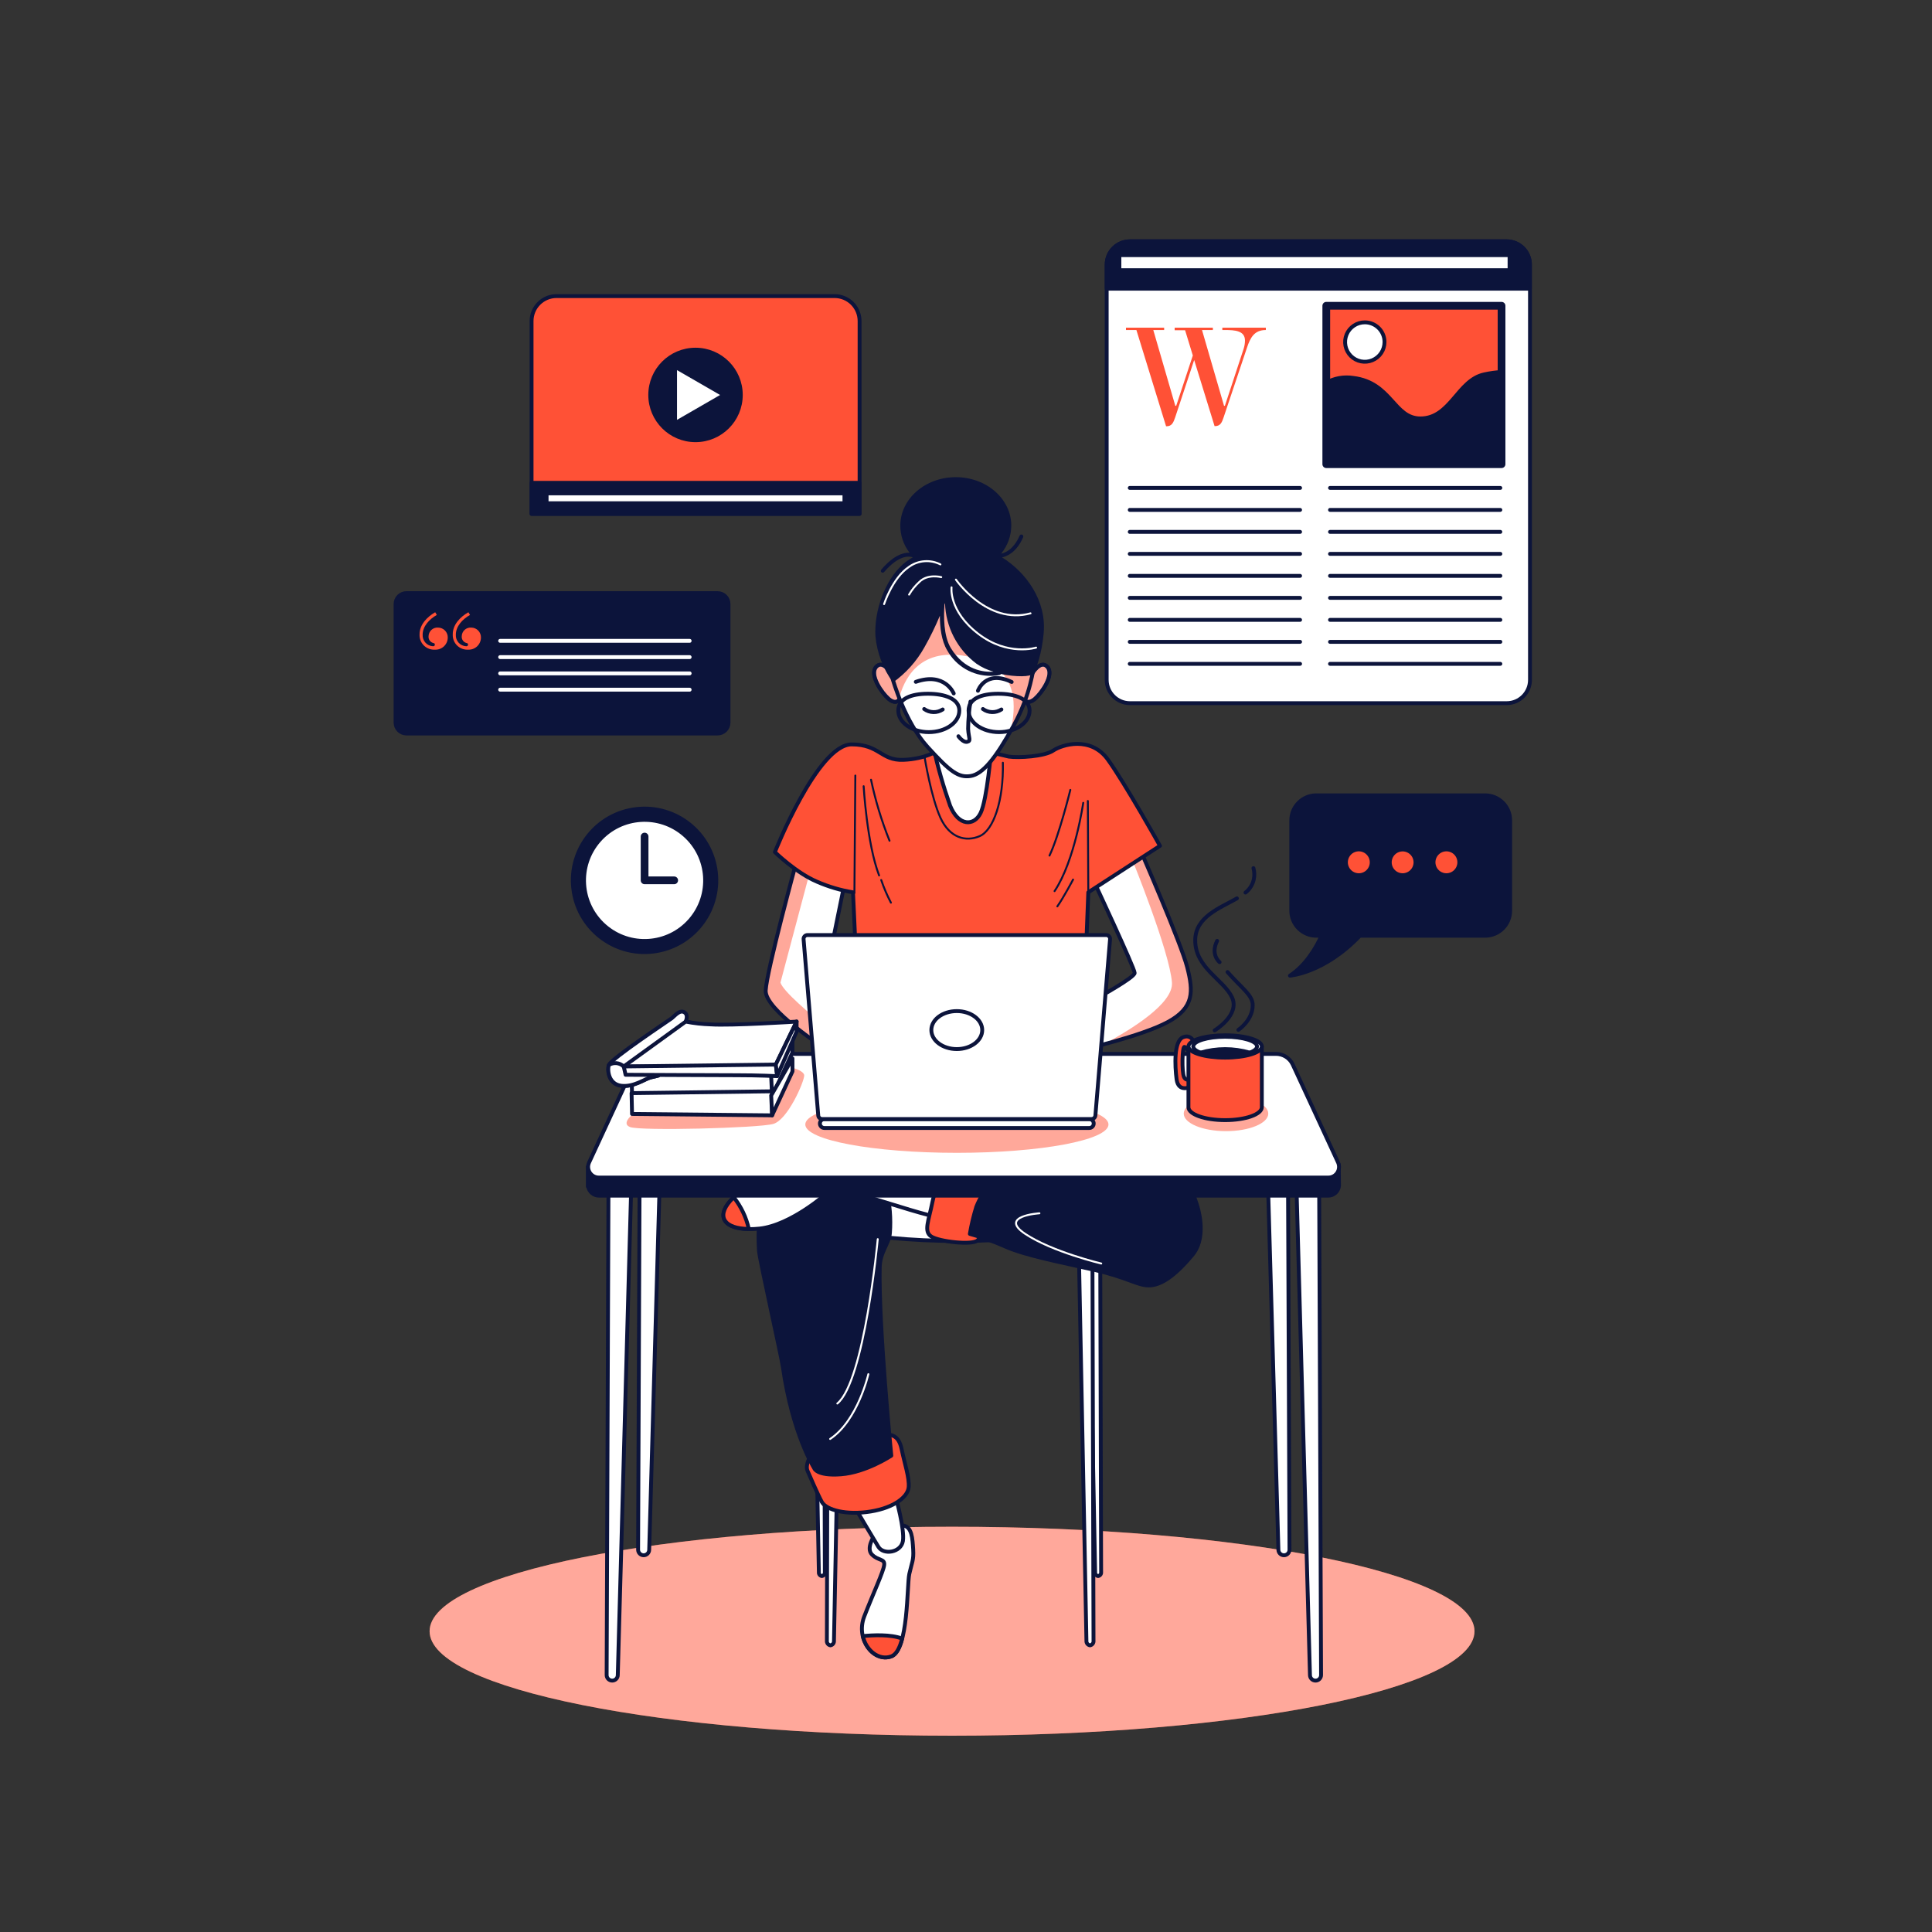 <?xml version="1.0" encoding="UTF-8"?> <svg xmlns="http://www.w3.org/2000/svg" width="500" height="500" viewBox="0 0 500 500" fill="none"><rect x="0" y="0" width="500" height="500" fill="#333333" stroke="none"/> <path d="M246.39 449.199C321.064 449.199 381.6 437.093 381.6 422.159C381.6 407.225 321.064 395.119 246.39 395.119C171.715 395.119 111.18 407.225 111.18 422.159C111.18 437.093 171.715 449.199 246.39 449.199Z" fill="#FF5136"></path> <path opacity="0.5" d="M246.39 449.199C321.064 449.199 381.6 437.093 381.6 422.159C381.6 407.225 321.064 395.119 246.39 395.119C171.715 395.119 111.18 407.225 111.18 422.159C111.18 437.093 171.715 449.199 246.39 449.199Z" fill="white"></path> <path d="M389.93 62.45H292.44C289.11 62.45 286.41 65.15 286.41 68.48V175.95C286.41 179.28 289.11 181.98 292.44 181.98H389.93C393.26 181.98 395.96 179.28 395.96 175.95V68.48C395.96 65.15 393.26 62.45 389.93 62.45Z" fill="white" stroke="#0C143B" stroke-linecap="round" stroke-linejoin="round"></path> <path d="M292.44 62.45H389.92C391.511 62.45 393.037 63.082 394.163 64.208C395.288 65.333 395.92 66.859 395.92 68.45V74.71H286.41V68.48C286.406 67.687 286.559 66.901 286.861 66.168C287.163 65.435 287.607 64.768 288.167 64.208C288.728 63.647 289.394 63.203 290.128 62.901C290.861 62.6 291.647 62.446 292.44 62.45V62.45Z" fill="#0C143B" stroke="#0C143B" stroke-linecap="round" stroke-linejoin="round"></path> <path d="M292.38 126.271H336.46" stroke="#0C143B" stroke-linecap="round" stroke-linejoin="round"></path> <path d="M292.38 131.96H336.46" stroke="#0C143B" stroke-linecap="round" stroke-linejoin="round"></path> <path d="M292.38 137.65H336.46" stroke="#0C143B" stroke-linecap="round" stroke-linejoin="round"></path> <path d="M292.38 143.34H336.46" stroke="#0C143B" stroke-linecap="round" stroke-linejoin="round"></path> <path d="M292.38 149.031H336.46" stroke="#0C143B" stroke-linecap="round" stroke-linejoin="round"></path> <path d="M292.38 154.73H336.46" stroke="#0C143B" stroke-linecap="round" stroke-linejoin="round"></path> <path d="M292.38 160.42H336.46" stroke="#0C143B" stroke-linecap="round" stroke-linejoin="round"></path> <path d="M292.38 166.109H336.46" stroke="#0C143B" stroke-linecap="round" stroke-linejoin="round"></path> <path d="M292.38 171.801H336.46" stroke="#0C143B" stroke-linecap="round" stroke-linejoin="round"></path> <path d="M344.21 126.271H388.29" stroke="#0C143B" stroke-linecap="round" stroke-linejoin="round"></path> <path d="M344.21 131.96H388.29" stroke="#0C143B" stroke-linecap="round" stroke-linejoin="round"></path> <path d="M344.21 137.65H388.29" stroke="#0C143B" stroke-linecap="round" stroke-linejoin="round"></path> <path d="M344.21 143.34H388.29" stroke="#0C143B" stroke-linecap="round" stroke-linejoin="round"></path> <path d="M344.21 149.031H388.29" stroke="#0C143B" stroke-linecap="round" stroke-linejoin="round"></path> <path d="M344.21 154.73H388.29" stroke="#0C143B" stroke-linecap="round" stroke-linejoin="round"></path> <path d="M344.21 160.42H388.29" stroke="#0C143B" stroke-linecap="round" stroke-linejoin="round"></path> <path d="M344.21 166.109H388.29" stroke="#0C143B" stroke-linecap="round" stroke-linejoin="round"></path> <path d="M344.21 171.801H388.29" stroke="#0C143B" stroke-linecap="round" stroke-linejoin="round"></path> <path d="M321.86 90.24C322.077 89.564 322.192 88.86 322.2 88.15C322.2 85.56 319.57 85.41 316.99 85.41H316.34V84.8H327.6V85.41C324.67 85.41 323.6 87.28 322.69 90.05L316.69 107.96C316.24 109.29 315.86 110.28 314.45 110.28H314.33L309.05 93.17L304.14 108C303.68 109.33 303.3 110.32 301.89 110.32H301.78L294.1 85.41H291.4V84.8H301.28V85.41H298.47L304.17 105.03H304.4L308.7 92L306.7 85.46H304V84.8H313.89V85.41H311.08L316.78 105.03H317L321.86 90.24Z" fill="#FF5136"></path> <path d="M388.6 79.13H343.24V120.13H388.6V79.13Z" fill="#FF5136" stroke="#0C143B" stroke-width="2" stroke-linecap="round" stroke-linejoin="round"></path> <path d="M388.6 96.27C387.079 96.357 385.567 96.568 384.08 96.9C377.19 98.4 375.39 108.291 367.6 108.291C360.7 108.291 360.11 99.001 350.22 97.8C347.814 97.421 345.35 97.858 343.22 99.04V120.131H388.6V96.27Z" fill="#0C143B" stroke="#0C143B" stroke-linecap="round" stroke-linejoin="round"></path> <path d="M358.31 88.51C358.312 89.519 358.014 90.507 357.455 91.347C356.895 92.187 356.098 92.843 355.166 93.23C354.234 93.617 353.208 93.719 352.217 93.522C351.227 93.326 350.317 92.84 349.604 92.126C348.89 91.412 348.404 90.503 348.207 89.512C348.011 88.522 348.113 87.496 348.5 86.564C348.887 85.631 349.542 84.835 350.383 84.275C351.223 83.716 352.21 83.418 353.22 83.42C354.57 83.42 355.864 83.956 356.819 84.911C357.774 85.865 358.31 87.16 358.31 88.51V88.51Z" fill="white" stroke="#0C143B" stroke-linecap="round" stroke-linejoin="round"></path> <path d="M390.67 66.04H289.7V69.93H390.67V66.04Z" fill="white" stroke="#0C143B" stroke-linecap="round" stroke-linejoin="round"></path> <path d="M384.37 205.83H340.66C338.941 205.83 337.293 206.513 336.078 207.728C334.863 208.943 334.18 210.591 334.18 212.31V235.69C334.18 237.409 334.863 239.057 336.078 240.272C337.293 241.487 338.941 242.17 340.66 242.17H342C340.64 245.17 338 249.77 333.83 252.5C333.83 252.5 342.7 251.88 351.94 242.17H384.35C386.069 242.17 387.717 241.487 388.932 240.272C390.147 239.057 390.83 237.409 390.83 235.69V212.31C390.83 210.595 390.15 208.95 388.939 207.735C387.728 206.52 386.085 205.835 384.37 205.83V205.83Z" fill="#0C143B" stroke="#0C143B" stroke-linecap="round" stroke-linejoin="round"></path> <path d="M355 223.17C355.002 222.509 354.808 221.862 354.441 221.311C354.075 220.76 353.554 220.331 352.943 220.076C352.332 219.822 351.66 219.755 351.011 219.884C350.362 220.013 349.766 220.331 349.298 220.799C348.831 221.266 348.512 221.862 348.384 222.511C348.255 223.16 348.322 223.832 348.576 224.443C348.83 225.054 349.26 225.575 349.811 225.942C350.361 226.308 351.009 226.502 351.67 226.5C352.552 226.498 353.398 226.146 354.022 225.522C354.646 224.898 354.997 224.053 355 223.17V223.17Z" fill="#FF5136" stroke="#0C143B" stroke-linecap="round" stroke-linejoin="round"></path> <path d="M366.33 223.17C366.33 222.511 366.135 221.867 365.769 221.32C365.403 220.772 364.883 220.345 364.274 220.093C363.666 219.841 362.996 219.775 362.35 219.904C361.704 220.032 361.111 220.349 360.645 220.815C360.18 221.281 359.862 221.874 359.734 222.52C359.605 223.166 359.671 223.836 359.923 224.444C360.175 225.053 360.602 225.573 361.15 225.939C361.698 226.305 362.341 226.5 363 226.5C363.882 226.497 364.728 226.146 365.352 225.522C365.976 224.898 366.327 224.052 366.33 223.17V223.17Z" fill="#FF5136" stroke="#0C143B" stroke-linecap="round" stroke-linejoin="round"></path> <path d="M377.67 223.17C377.672 222.509 377.478 221.863 377.112 221.312C376.746 220.761 376.225 220.332 375.615 220.077C375.005 219.823 374.333 219.756 373.685 219.883C373.036 220.011 372.44 220.328 371.972 220.795C371.504 221.262 371.185 221.857 371.055 222.505C370.925 223.153 370.991 223.825 371.243 224.436C371.496 225.047 371.924 225.569 372.473 225.937C373.023 226.304 373.669 226.5 374.33 226.5C375.213 226.498 376.06 226.146 376.685 225.523C377.311 224.899 377.665 224.054 377.67 223.17Z" fill="#FF5136" stroke="#0C143B" stroke-linecap="round" stroke-linejoin="round"></path> <path d="M144 76.63H216C217.713 76.63 219.356 77.311 220.568 78.522C221.779 79.734 222.46 81.377 222.46 83.09V133H137.57V83.09C137.57 81.382 138.247 79.743 139.452 78.532C140.657 77.322 142.292 76.638 144 76.63V76.63Z" fill="#FF5136" stroke="#0C143B" stroke-linecap="round" stroke-linejoin="round"></path> <path d="M222.42 124.95H137.57V132.97H222.42V124.95Z" fill="#0C143B" stroke="#0C143B" stroke-linecap="round" stroke-linejoin="round"></path> <path d="M218.54 127.689H141.46V130.229H218.54V127.689Z" fill="white" stroke="#0C143B" stroke-linecap="round" stroke-linejoin="round"></path> <path d="M180 113.93C186.473 113.93 191.72 108.683 191.72 102.21C191.72 95.737 186.473 90.49 180 90.49C173.527 90.49 168.28 95.737 168.28 102.21C168.28 108.683 173.527 113.93 180 113.93Z" fill="#0C143B" stroke="#0C143B" stroke-linecap="round" stroke-linejoin="round"></path> <path d="M174.71 94.92L187.36 102.22L174.71 109.52V94.92Z" fill="white" stroke="#0C143B" stroke-linecap="round" stroke-linejoin="round"></path> <path d="M185.72 153.5H105.19C103.633 153.5 102.37 154.763 102.37 156.32V187.01C102.37 188.567 103.633 189.83 105.19 189.83H185.72C187.278 189.83 188.54 188.567 188.54 187.01V156.32C188.54 154.763 187.278 153.5 185.72 153.5Z" fill="#0C143B" stroke="#0C143B" stroke-linecap="round" stroke-linejoin="round"></path> <path d="M112.63 158.449L113.05 159.149C111.15 160.209 109.38 162.069 109.38 164.249C109.356 164.624 109.406 164.999 109.529 165.354C109.652 165.709 109.844 166.035 110.095 166.315C110.345 166.594 110.649 166.821 110.988 166.981C111.327 167.142 111.695 167.233 112.07 167.249C112.35 167.249 112.54 167.109 112.54 166.829C112.54 166.549 112.4 166.459 112.12 166.409C111.742 166.307 111.414 166.074 111.192 165.751C110.97 165.429 110.87 165.038 110.91 164.649C110.917 164.339 110.988 164.033 111.117 163.75C111.246 163.468 111.431 163.215 111.661 163.006C111.892 162.798 112.162 162.638 112.455 162.537C112.749 162.436 113.06 162.396 113.37 162.419C113.707 162.42 114.04 162.489 114.35 162.621C114.66 162.754 114.94 162.947 115.174 163.189C115.408 163.431 115.591 163.718 115.713 164.033C115.834 164.347 115.891 164.682 115.88 165.019C115.875 165.442 115.785 165.86 115.615 166.248C115.445 166.636 115.199 166.985 114.891 167.275C114.583 167.565 114.219 167.791 113.822 167.937C113.425 168.084 113.003 168.149 112.58 168.129C112.054 168.163 111.528 168.086 111.034 167.904C110.54 167.721 110.089 167.437 109.712 167.069C109.335 166.702 109.04 166.259 108.844 165.77C108.649 165.28 108.559 164.755 108.58 164.229C108.55 161.699 110.5 159.659 112.63 158.449ZM121.22 158.449L121.64 159.149C119.73 160.209 117.97 162.069 117.97 164.249C117.944 164.624 117.994 165 118.116 165.355C118.238 165.711 118.431 166.038 118.681 166.317C118.932 166.597 119.236 166.824 119.576 166.984C119.916 167.144 120.285 167.234 120.66 167.249C120.94 167.249 121.13 167.109 121.13 166.829C121.13 166.549 120.99 166.459 120.71 166.409C120.332 166.307 120.003 166.074 119.782 165.751C119.56 165.429 119.46 165.038 119.5 164.649C119.506 164.338 119.575 164.032 119.704 163.749C119.833 163.466 120.018 163.212 120.248 163.003C120.479 162.794 120.749 162.634 121.044 162.534C121.338 162.434 121.65 162.395 121.96 162.419C122.297 162.42 122.63 162.489 122.94 162.621C123.25 162.754 123.53 162.947 123.764 163.189C123.998 163.431 124.181 163.718 124.303 164.033C124.424 164.347 124.481 164.682 124.47 165.019C124.464 165.442 124.373 165.859 124.202 166.246C124.032 166.633 123.785 166.982 123.478 167.272C123.17 167.562 122.807 167.787 122.411 167.935C122.014 168.082 121.592 168.148 121.17 168.129C120.645 168.162 120.119 168.084 119.625 167.901C119.132 167.717 118.682 167.433 118.306 167.066C117.929 166.698 117.633 166.256 117.438 165.768C117.242 165.279 117.151 164.755 117.17 164.229C117.13 161.699 119.08 159.659 121.22 158.449Z" fill="#FF5136"></path> <path d="M129.44 165.85H178.48" stroke="white" stroke-linecap="round" stroke-linejoin="round"></path> <path d="M129.44 170.061H178.48" stroke="white" stroke-linecap="round" stroke-linejoin="round"></path> <path d="M129.44 174.27H178.48" stroke="white" stroke-linecap="round" stroke-linejoin="round"></path> <path d="M129.44 178.49H178.48" stroke="white" stroke-linecap="round" stroke-linejoin="round"></path> <path d="M169.803 246.16C179.925 244.508 186.792 234.963 185.14 224.841C183.487 214.719 173.943 207.853 163.821 209.505C153.699 211.157 146.832 220.702 148.485 230.824C150.137 240.946 159.681 247.812 169.803 246.16Z" fill="#0C143B" stroke="#0C143B" stroke-linecap="round" stroke-linejoin="round"></path> <path d="M178.591 238.193C184.301 231.691 183.659 221.79 177.157 216.079C170.654 210.368 160.753 211.01 155.042 217.513C149.332 224.016 149.974 233.917 156.476 239.627C162.979 245.338 172.88 244.696 178.591 238.193Z" fill="white" stroke="#0C143B" stroke-linecap="round" stroke-linejoin="round"></path> <path d="M166.82 216.5V227.83H174.48" stroke="#0C143B" stroke-width="2" stroke-linecap="round" stroke-linejoin="round"></path> <path d="M283 227.87C283 227.87 293.65 250.6 293.65 251.8C293.65 253 284.2 258.14 282.4 259.22C281.004 260.015 279.565 260.733 278.09 261.37L279.17 271.9C279.17 271.9 295.44 268.19 302.26 264.48C309.08 260.77 308.84 256.58 307.26 250.36C305.68 244.14 295.17 220.1 295.17 220.1L283 227.87Z" fill="white"></path> <g style="mix-blend-mode:multiply" opacity="0.5"> <path d="M302.23 264.48C309.05 260.77 308.81 256.58 307.23 250.36C305.65 244.14 295.14 220.1 295.14 220.1L293.44 221.18L292.9 222.18C292.9 222.18 302.71 246.26 303.3 254.28C303.7 259.67 292.85 266.39 285.68 270.23C291 268.82 298.24 266.65 302.23 264.48Z" fill="#FF5136"></path> </g> <path d="M283 227.87C283 227.87 293.65 250.6 293.65 251.8C293.65 253 284.2 258.14 282.4 259.22C281.004 260.015 279.565 260.733 278.09 261.37L279.17 271.9C279.17 271.9 295.44 268.19 302.26 264.48C309.08 260.77 308.84 256.58 307.26 250.36C305.68 244.14 295.17 220.1 295.17 220.1L283 227.87Z" stroke="#0C143B" stroke-linecap="round" stroke-linejoin="round"></path> <path d="M206.16 222.85C206.16 222.85 198.39 251.32 198.16 256.35C197.93 261.38 213.59 271.3 214.16 271.9C214.73 272.5 213.27 254.6 213.27 254.6L218.58 228.6L206.16 222.85Z" fill="white"></path> <g style="mix-blend-mode:multiply" opacity="0.5"> <path d="M209.72 225.18L209.55 224.41L206.16 222.85C206.16 222.85 198.39 251.32 198.16 256.35C197.93 261.38 213.59 271.3 214.16 271.9C214.39 272.14 214.3 269.46 214.11 266.15C209.45 262.2 202.76 256.64 201.98 254.3" fill="#FF5136"></path> </g> <path d="M206.16 222.85C206.16 222.85 198.39 251.32 198.16 256.35C197.93 261.38 213.59 271.3 214.16 271.9C214.73 272.5 213.27 254.6 213.27 254.6L218.58 228.6L206.16 222.85Z" stroke="#0C143B" stroke-linecap="round" stroke-linejoin="round"></path> <path d="M242.65 194.25C242.65 194.25 239.65 196.41 233.8 196.65C227.95 196.89 227.67 192.65 220.4 192.65C211.59 192.65 200.54 220.52 200.54 220.52C200.54 220.52 206.04 225.91 211.43 228.18C214.411 229.486 217.546 230.41 220.76 230.93L221.6 249.24H280.94L281.65 230.93L300.2 218.9C300.2 218.9 291.1 202.63 286.68 196.53C282.26 190.43 274.83 192.7 272.56 194.25C270.29 195.8 263.56 196.17 261.08 195.81C257.845 195.094 254.647 194.216 251.5 193.18C251.5 193.18 247.68 190 242.65 194.25Z" fill="#FF5136" stroke="#0C143B" stroke-linecap="round" stroke-linejoin="round"></path> <path d="M221.36 200.711L221.12 231.101" stroke="#0C143B" stroke-width="0.5" stroke-linecap="round" stroke-linejoin="round"></path> <path d="M223.51 203.471C223.51 203.471 224.35 218.301 227.51 226.561" stroke="#0C143B" stroke-width="0.5" stroke-linecap="round" stroke-linejoin="round"></path> <path d="M228.06 227.75C228.742 229.766 229.582 231.725 230.57 233.61" stroke="#0C143B" stroke-width="0.5" stroke-linecap="round" stroke-linejoin="round"></path> <path d="M225.42 201.791C226.555 207.183 228.158 212.467 230.21 217.581" stroke="#0C143B" stroke-width="0.5" stroke-linecap="round" stroke-linejoin="round"></path> <path d="M277 204.42C277 204.42 274.13 216.15 271.61 221.42" stroke="#0C143B" stroke-width="0.5" stroke-linecap="round" stroke-linejoin="round"></path> <path d="M281.65 230.981L281.53 207.291" stroke="#0C143B" stroke-width="0.5" stroke-linecap="round" stroke-linejoin="round"></path> <path d="M280.34 207.77C280.34 207.77 278.18 222.77 272.92 230.62" stroke="#0C143B" stroke-width="0.5" stroke-linecap="round" stroke-linejoin="round"></path> <path d="M277.71 227.631C277.71 227.631 275.31 232.181 273.64 234.571" stroke="#0C143B" stroke-width="0.5" stroke-linecap="round" stroke-linejoin="round"></path> <path d="M239.3 196.051C239.3 196.051 240.98 206.341 243.37 211.601C245.76 216.861 249.95 217.941 253.54 216.391C257.13 214.841 259.76 207.171 259.54 197.391" stroke="#0C143B" stroke-width="0.5" stroke-linecap="round" stroke-linejoin="round"></path> <path d="M230.81 174.511C230.81 174.511 228.53 170.571 226.74 172.601C224.95 174.631 228.18 179.301 229.97 180.851C231.76 182.401 233.08 181.451 232.97 179.781C232.86 178.111 230.81 174.511 230.81 174.511Z" fill="#FF5136" stroke="#0C143B" stroke-linecap="round" stroke-linejoin="round"></path> <path opacity="0.5" d="M230.81 174.511C230.81 174.511 228.53 170.571 226.74 172.601C224.95 174.631 228.18 179.301 229.97 180.851C231.76 182.401 233.08 181.451 232.97 179.781C232.86 178.111 230.81 174.511 230.81 174.511Z" fill="white"></path> <path d="M230.81 174.511C230.81 174.511 228.53 170.571 226.74 172.601C224.95 174.631 228.18 179.301 229.97 180.851C231.76 182.401 233.08 181.451 232.97 179.781C232.86 178.111 230.81 174.511 230.81 174.511Z" stroke="#0C143B" stroke-linecap="round" stroke-linejoin="round"></path> <path d="M267 174.511C267 174.511 269.27 170.571 271.07 172.601C272.87 174.631 269.63 179.301 267.84 180.851C266.05 182.401 264.72 181.451 264.84 179.781C264.96 178.111 267 174.511 267 174.511Z" fill="#FF5136" stroke="#0C143B" stroke-linecap="round" stroke-linejoin="round"></path> <path opacity="0.5" d="M267 174.511C267 174.511 269.27 170.571 271.07 172.601C272.87 174.631 269.63 179.301 267.84 180.851C266.05 182.401 264.72 181.451 264.84 179.781C264.96 178.111 267 174.511 267 174.511Z" fill="white"></path> <path d="M267 174.511C267 174.511 269.27 170.571 271.07 172.601C272.87 174.631 269.63 179.301 267.84 180.851C266.05 182.401 264.72 181.451 264.84 179.781C264.96 178.111 267 174.511 267 174.511Z" stroke="#0C143B" stroke-linecap="round" stroke-linejoin="round"></path> <path d="M241.57 193.42C242.699 198.526 244.139 203.559 245.88 208.49C248.04 213.87 252.1 213.87 253.78 210.4C255.46 206.93 256.53 194 256.53 194C256.53 194 245.28 195.57 241.57 193.42Z" fill="white" stroke="#0C143B" stroke-linecap="round" stroke-linejoin="round"></path> <path d="M231.05 175.831C231.05 175.831 234.16 186.831 240.05 193.301C245.94 199.771 248.05 201.301 251.18 200.831C254.31 200.361 257.64 196.291 262.3 187.831C266.96 179.371 267.3 172.881 267.69 172.281C268.08 171.681 266.69 159.721 260.03 154.571C253.37 149.421 245.91 147.161 239.45 152.781C232.99 158.401 228.89 167.571 231.05 175.831Z" fill="white"></path> <g style="mix-blend-mode:multiply" opacity="0.5"> <path d="M260 154.531C253.3 149.391 245.88 147.121 239.42 152.741C232.96 158.361 228.89 167.571 231.05 175.831C231.05 175.831 231.64 177.951 232.81 180.831C232.806 180.462 232.857 180.095 232.96 179.741C234.39 175.211 238.61 166.441 252.81 170.461C264.09 173.641 262.71 183.561 261.66 188.851L262.27 187.751C266.94 179.261 267.27 172.801 267.66 172.201C268.05 171.601 266.7 159.681 260 154.531Z" fill="#FF5136"></path> </g> <path d="M231.05 175.831C231.05 175.831 234.16 186.831 240.05 193.301C245.94 199.771 248.05 201.301 251.18 200.831C254.31 200.361 257.64 196.291 262.3 187.831C266.96 179.371 267.3 172.881 267.69 172.281C268.08 171.681 266.69 159.721 260.03 154.571C253.37 149.421 245.91 147.161 239.45 152.781C232.99 158.401 228.89 167.571 231.05 175.831Z" stroke="#0C143B" stroke-linecap="round" stroke-linejoin="round"></path> <path d="M251.15 181.57C250.779 183.906 250.578 186.266 250.55 188.63C250.67 191.02 251.39 191.74 250.31 191.98C249.23 192.22 248.04 190.54 248.04 190.54" stroke="#0C143B" stroke-linecap="round" stroke-linejoin="round"></path> <path d="M239.18 183.49C239.873 183.991 240.702 184.27 241.556 184.292C242.411 184.313 243.253 184.076 243.97 183.61" stroke="#0C143B" stroke-linecap="round" stroke-linejoin="round"></path> <path d="M254.38 183.49C255.072 183.99 255.898 184.269 256.751 184.29C257.604 184.312 258.444 184.075 259.16 183.61" stroke="#0C143B" stroke-linecap="round" stroke-linejoin="round"></path> <path d="M246.82 179.46C246.82 179.46 244.54 173.83 237.01 176.46" stroke="#0C143B" stroke-linecap="round" stroke-linejoin="round"></path> <path d="M253.09 178.77C253.09 178.77 255 173.26 261.82 176.49" stroke="#0C143B" stroke-linecap="round" stroke-linejoin="round"></path> <path d="M248.27 183.901C248.27 186.981 244.74 189.471 240.38 189.471C236.02 189.471 232.48 186.981 232.48 183.901C232.48 180.821 235.78 179.541 240.14 179.541C244.5 179.541 248.27 180.831 248.27 183.901Z" stroke="#0C143B" stroke-linecap="round" stroke-linejoin="round"></path> <path d="M266.46 183.901C266.46 186.981 262.92 189.471 258.56 189.471C254.2 189.471 250.67 186.981 250.67 183.901C250.67 180.821 253.96 179.541 258.32 179.541C262.68 179.541 266.46 180.831 266.46 183.901Z" stroke="#0C143B" stroke-linecap="round" stroke-linejoin="round"></path> <path d="M165.63 279.83L165.14 401.06C165.14 401.442 165.292 401.808 165.562 402.078C165.832 402.348 166.198 402.5 166.58 402.5V402.5C166.952 402.5 167.31 402.355 167.577 402.095C167.844 401.836 167.999 401.482 168.01 401.11L171.47 280L165.63 279.83Z" fill="white" stroke="#0C143B" stroke-linecap="round" stroke-linejoin="round"></path> <path d="M157.47 308.17L157 433.5C156.998 433.689 157.035 433.877 157.107 434.053C157.179 434.228 157.285 434.387 157.419 434.521C157.553 434.655 157.712 434.761 157.887 434.833C158.062 434.905 158.25 434.941 158.44 434.94V434.94C158.812 434.94 159.169 434.797 159.437 434.54C159.706 434.282 159.864 433.931 159.88 433.56L163.33 308.33L157.47 308.17Z" fill="white" stroke="#0C143B" stroke-linecap="round" stroke-linejoin="round"></path> <path d="M333.23 279.83L333.72 401.06C333.721 401.249 333.685 401.436 333.614 401.61C333.543 401.785 333.438 401.944 333.305 402.078C333.172 402.212 333.014 402.318 332.839 402.39C332.665 402.463 332.479 402.5 332.29 402.5V402.5C331.917 402.5 331.558 402.355 331.289 402.096C331.02 401.837 330.863 401.483 330.85 401.11L327.4 280L333.23 279.83Z" fill="white" stroke="#0C143B" stroke-linecap="round" stroke-linejoin="round"></path> <path d="M341.4 308.17L341.89 433.5C341.891 433.689 341.855 433.877 341.783 434.053C341.711 434.228 341.605 434.387 341.471 434.521C341.337 434.655 341.178 434.761 341.002 434.833C340.827 434.905 340.639 434.941 340.45 434.94V434.94C340.079 434.94 339.723 434.796 339.456 434.539C339.189 434.281 339.033 433.93 339.02 433.56L335.56 308.33L341.4 308.17Z" fill="white" stroke="#0C143B" stroke-linecap="round" stroke-linejoin="round"></path> <path d="M214.29 313.381L214 424.621C213.968 424.898 214.045 425.177 214.215 425.399C214.385 425.621 214.634 425.769 214.91 425.811V425.811C215.179 425.773 215.425 425.635 215.596 425.423C215.766 425.211 215.85 424.942 215.83 424.671L218 313.511L214.29 313.381Z" fill="white" stroke="#0C143B" stroke-linecap="round" stroke-linejoin="round"></path> <path d="M284.7 309.801L284.97 406.881C284.993 407.116 284.925 407.351 284.78 407.537C284.634 407.723 284.423 407.846 284.19 407.881C283.957 407.846 283.747 407.722 283.603 407.536C283.46 407.35 283.394 407.115 283.42 406.881L281.57 309.881L284.7 309.801Z" fill="white" stroke="#0C143B" stroke-linecap="round" stroke-linejoin="round"></path> <path d="M213.2 309.801L213.47 406.881C213.493 407.116 213.425 407.351 213.28 407.537C213.134 407.723 212.923 407.846 212.69 407.881C212.457 407.846 212.247 407.722 212.103 407.536C211.96 407.35 211.894 407.115 211.92 406.881L210.07 309.881L213.2 309.801Z" fill="white" stroke="#0C143B" stroke-linecap="round" stroke-linejoin="round"></path> <path d="M282.69 313.381L283 424.621C283.032 424.898 282.955 425.177 282.785 425.399C282.615 425.621 282.366 425.769 282.09 425.811C281.821 425.771 281.578 425.632 281.407 425.421C281.237 425.209 281.152 424.942 281.17 424.671L279 313.511L282.69 313.381Z" fill="white" stroke="#0C143B" stroke-linecap="round" stroke-linejoin="round"></path> <path d="M248 321.17C272.577 321.17 292.5 316.617 292.5 311C292.5 305.383 272.577 300.83 248 300.83C223.423 300.83 203.5 305.383 203.5 311C203.5 316.617 223.423 321.17 248 321.17Z" fill="white" stroke="#0C143B" stroke-linecap="round" stroke-linejoin="round"></path> <path d="M226.33 397.33C226.33 397.33 224 400.67 225.67 402.33C227.34 403.99 229 403.33 228.83 405C228.66 406.67 226 412.33 223.67 418.33C221.34 424.33 226.17 430.33 230.67 428.67C235.17 427.01 234.67 410.33 235.33 407.33C235.99 404.33 236.5 403.83 236.33 401C236.16 398.17 236 395.17 233.83 394.83C231.66 394.49 227.33 396.17 226.33 397.33Z" fill="white" stroke="#0C143B" stroke-linecap="round" stroke-linejoin="round"></path> <path d="M233.48 424.069C230.48 422.929 225.88 423.159 223.29 423.419C224.16 427.189 227.49 429.839 230.67 428.669C232 428.179 232.87 426.399 233.48 424.069Z" fill="#FF5136" stroke="#0C143B" stroke-linecap="round" stroke-linejoin="round"></path> <path d="M221.17 390C221.17 390 226 398.17 227.33 400.33C228.66 402.49 233.17 401.83 233.67 398.83C234.17 395.83 231.83 387.5 231.83 387.5L221.83 390H221.17Z" fill="white" stroke="#0C143B" stroke-linecap="round" stroke-linejoin="round"></path> <path d="M209.67 377.001C209.67 377.001 208.33 379.171 209 380.671C209.67 382.171 211.5 386.501 212.67 388.671C213.84 390.841 219.17 392.171 225.33 391.171C231.49 390.171 235 387.331 235.17 384.831C235.34 382.331 234.17 379.001 233.33 375.001C232.49 371.001 230.33 371.171 227.33 371.171C224.33 371.171 212.17 374.671 209.67 377.001Z" fill="#FF5136" stroke="#0C143B" stroke-linecap="round" stroke-linejoin="round"></path> <path d="M227.67 328C227.76 323.9 230.13 321.88 230.31 319.07C230.592 315.355 230.285 311.619 229.4 308L224.84 301.77C211.72 301.94 202.32 302.16 202.17 302.21C201.67 302.37 201.33 305.21 201 307.54C201 307.54 195.43 308.25 196.43 323.75C196.57 325.91 202.19 350.9 202.6 353.75C205.1 371.16 210.67 379.88 210.67 379.88C210.67 379.88 211.17 382.05 217.67 381.55C224.17 381.05 230.67 376.72 230.67 376.72C230.67 376.72 227.33 342.83 227.67 328Z" fill="#0C143B" stroke="#0C143B" stroke-linecap="round" stroke-linejoin="round"></path> <path d="M200.1 304.999C200.1 304.999 193.21 305.999 188.99 310.819C184.77 315.639 188.35 318.819 196.55 317.959C204.75 317.099 214.21 308.709 214.61 308.259C215.01 307.809 206.06 302.109 200.1 304.999Z" fill="white" stroke="#0C143B" stroke-linecap="round" stroke-linejoin="round"></path> <path d="M212.33 308C216.72 308.226 221.075 308.896 225.33 310C231 311.67 241 315 243.33 315C245.66 315 245 306.33 245 304.67C245 303.01 215 302 211.33 302C207.66 302 212.33 308 212.33 308Z" fill="white" stroke="#0C143B" stroke-linecap="round" stroke-linejoin="round"></path> <path d="M245 304.67C245 304.67 242.33 306 241.33 311C240.33 316 239 318.67 241 320C243 321.33 251.67 322.33 253 321C254.33 319.67 258 313 258.67 308.67C259.34 304.34 245 304.67 245 304.67Z" fill="#FF5136" stroke="#0C143B" stroke-linecap="round" stroke-linejoin="round"></path> <path d="M256.33 306.33C254.78 308.109 253.542 310.137 252.67 312.33C251.963 314.625 251.405 316.963 251 319.33C254.19 320.204 257.309 321.321 260.33 322.67C265.67 325 274.67 326.67 283.33 328.67C291.99 330.67 294.33 332.67 297.33 332.67C300.33 332.67 304 330.33 308.67 324.67C313.34 319.01 309.33 307 304.67 303.33C300.01 299.66 275 296.67 271.67 297.67C268.34 298.67 256.33 306.33 256.33 306.33Z" fill="#0C143B" stroke="#0C143B" stroke-linecap="round" stroke-linejoin="round"></path> <path d="M193.79 318.049C193.131 315.058 191.797 312.256 189.89 309.859C189.58 310.149 189.28 310.449 188.99 310.779C185.28 314.999 187.6 317.999 193.79 318.049Z" fill="#FF5136" stroke="#0C143B" stroke-linecap="round" stroke-linejoin="round"></path> <path d="M227.16 320.689C227.16 320.689 223.72 357.499 216.7 363.229" stroke="white" stroke-width="0.5" stroke-linecap="round" stroke-linejoin="round"></path> <path d="M224.73 355.631C224.73 355.631 222 367.631 214.84 372.401" stroke="white" stroke-width="0.5" stroke-linecap="round" stroke-linejoin="round"></path> <path d="M269 314C269 314 258.33 314.67 265.33 319.33C272.33 323.99 285 327 285 327" stroke="white" stroke-width="0.5" stroke-linecap="round" stroke-linejoin="round"></path> <path d="M346.46 301.39L342.86 298.15L334.54 280.15C334.145 279.331 333.526 278.641 332.754 278.161C331.982 277.681 331.089 277.431 330.18 277.44H168.58C167.669 277.429 166.774 277.679 166 278.159C165.226 278.639 164.605 279.329 164.21 280.15L153.84 302.57L152.13 301.94V307.07L152.21 307.01C152.312 307.694 152.659 308.318 153.187 308.765C153.715 309.212 154.388 309.452 155.08 309.44H343.67C344.399 309.457 345.105 309.189 345.641 308.695C346.176 308.201 346.499 307.517 346.54 306.79L346.46 301.39Z" fill="#0C143B" stroke="#0C143B" stroke-linecap="round" stroke-linejoin="round"></path> <path d="M343.67 304.75H155.08C154.613 304.769 154.149 304.669 153.731 304.459C153.313 304.249 152.956 303.937 152.692 303.551C152.428 303.165 152.267 302.719 152.223 302.253C152.178 301.788 152.253 301.319 152.44 300.89L164.21 275.46C164.603 274.639 165.224 273.946 165.998 273.466C166.773 272.986 167.669 272.738 168.58 272.75H330.18C331.089 272.739 331.983 272.989 332.755 273.469C333.528 273.949 334.147 274.64 334.54 275.46L346.31 300.89C346.496 301.319 346.571 301.788 346.527 302.253C346.483 302.719 346.321 303.165 346.058 303.551C345.794 303.937 345.436 304.249 345.019 304.459C344.601 304.669 344.137 304.769 343.67 304.75V304.75Z" fill="white" stroke="#0C143B" stroke-linecap="round" stroke-linejoin="round"></path> <g style="mix-blend-mode:multiply" opacity="0.5"> <path d="M164.63 287.67C164.63 287.67 160.36 290.6 163.03 291.67C165.7 292.74 196.39 291.94 200.13 290.87C203.87 289.8 208.13 279.93 208.13 278.33C208.13 276.73 202.75 275.58 200.77 275.49C198.79 275.4 172.63 276.99 172.63 276.99L164.63 287.67Z" fill="#FF5136"></path> </g> <g style="mix-blend-mode:multiply" opacity="0.5"> <path d="M317.29 292.74C323.332 292.74 328.23 290.708 328.23 288.2C328.23 285.693 323.332 283.66 317.29 283.66C311.248 283.66 306.35 285.693 306.35 288.2C306.35 290.708 311.248 292.74 317.29 292.74Z" fill="#FF5136"></path> </g> <g style="mix-blend-mode:multiply" opacity="0.5"> <path d="M247.64 298.35C269.306 298.35 286.87 295.064 286.87 291.01C286.87 286.956 269.306 283.67 247.64 283.67C225.974 283.67 208.41 286.956 208.41 291.01C208.41 295.064 225.974 298.35 247.64 298.35Z" fill="#FF5136"></path> </g> <path d="M309.29 270.341C309.29 270.341 308.57 267.471 306.18 268.431C303.79 269.391 304.03 275.731 304.5 279.321C304.97 282.911 308.21 281.231 308.21 281.231V279.081C308.21 279.081 307.02 280.031 306.42 278.721C305.82 277.411 305.94 270.821 306.54 270.941C307.14 271.061 308.33 273.091 308.33 273.091C308.33 273.091 308.69 272.861 309.29 270.341Z" fill="#FF5136" stroke="#0C143B" stroke-linecap="round" stroke-linejoin="round"></path> <path d="M307.57 270.82V286.54C307.57 288.39 311.82 289.89 317.07 289.89C322.32 289.89 326.56 288.39 326.56 286.54V270.82H307.57Z" fill="#FF5136" stroke="#0C143B" stroke-linecap="round" stroke-linejoin="round"></path> <path d="M326.56 270.82C326.56 272.42 322.31 273.71 317.07 273.71C311.83 273.71 307.57 272.42 307.57 270.82C307.57 269.22 311.82 267.93 317.07 267.93C322.32 267.93 326.56 269.23 326.56 270.82Z" fill="white" stroke="#0C143B" stroke-linecap="round" stroke-linejoin="round"></path> <path d="M325.32 270.821C325.32 272.211 321.62 273.331 317.07 273.331C312.52 273.331 308.81 272.211 308.81 270.821C308.81 269.431 312.51 268.311 317.07 268.311C321.63 268.311 325.32 269.431 325.32 270.821Z" fill="white" stroke="#0C143B" stroke-linecap="round" stroke-linejoin="round"></path> <path d="M310.7 272.42C314.857 273.633 319.273 273.633 323.43 272.42C319.273 271.207 314.857 271.207 310.7 272.42V272.42Z" fill="#0C143B" stroke="#0C143B" stroke-linecap="round" stroke-linejoin="round"></path> <path d="M163.45 278L163.57 283.38L199.82 283.74V277.52L163.45 278Z" fill="white" stroke="#0C143B" stroke-linecap="round" stroke-linejoin="round"></path> <path d="M199.82 283.739L205.09 272.379V269.029L199.58 278.599L199.82 283.739Z" fill="white" stroke="#0C143B" stroke-linecap="round" stroke-linejoin="round"></path> <path d="M163.45 282.9L163.57 288.29L199.82 288.65V282.43L163.45 282.9Z" fill="white" stroke="#0C143B" stroke-linecap="round" stroke-linejoin="round"></path> <path d="M199.82 288.65L205.09 277.28V273.93L199.58 283.5L199.82 288.65Z" fill="white" stroke="#0C143B" stroke-linecap="round" stroke-linejoin="round"></path> <path d="M177.45 264.36C177.45 264.36 178.29 262.69 177.09 261.97C175.89 261.25 174.58 262.97 173.86 263.52C173.14 264.07 158.07 274.05 157.59 275.61C157.11 277.17 157.59 280.61 160.82 280.99C164.05 281.37 166.92 279.2 168.36 278.84C169.8 278.48 170.36 278.36 170.36 278.36L180.29 264.96L177.45 264.36Z" fill="white" stroke="#0C143B" stroke-linecap="round" stroke-linejoin="round"></path> <path d="M160.82 281C164.05 281.36 166.92 279.211 168.36 278.851C169.8 278.491 170.36 278.37 170.36 278.37L170.72 277.88L161.39 275.981C160.883 275.503 160.23 275.208 159.537 275.143C158.843 275.077 158.147 275.246 157.56 275.62C157.11 277.16 157.59 280.63 160.82 281Z" fill="white" stroke="#0C143B" stroke-linecap="round" stroke-linejoin="round"></path> <path d="M161.42 276.001H189.42C198.16 276.001 200.79 275.521 200.79 275.521L206.17 264.391C206.17 264.391 189.17 265.471 183.92 265.111C181.75 265.048 179.59 264.807 177.46 264.391L161.42 276.001Z" fill="white" stroke="#0C143B" stroke-linecap="round" stroke-linejoin="round"></path> <path d="M161.42 276L161.9 278.15C161.9 278.15 184.63 278.27 190.61 278.27C196.59 278.27 201.14 278.51 201.14 278.51L200.78 275.51L161.42 276Z" fill="white" stroke="#0C143B" stroke-linecap="round" stroke-linejoin="round"></path> <path d="M201.14 278.479L206.16 266.989V264.359L200.78 275.489L201.14 278.479Z" fill="white" stroke="#0C143B" stroke-linecap="round" stroke-linejoin="round"></path> <path d="M281.9 291.921H213.35C213.198 291.922 213.047 291.894 212.907 291.837C212.766 291.779 212.638 291.695 212.53 291.588C212.422 291.481 212.337 291.354 212.278 291.214C212.22 291.073 212.19 290.923 212.19 290.771C212.19 290.619 212.22 290.469 212.278 290.329C212.337 290.189 212.422 290.061 212.53 289.954C212.638 289.848 212.766 289.763 212.907 289.706C213.047 289.649 213.198 289.62 213.35 289.621H281.9C282.051 289.62 282.201 289.649 282.342 289.706C282.482 289.763 282.609 289.848 282.716 289.955C282.823 290.062 282.908 290.189 282.965 290.329C283.022 290.47 283.051 290.62 283.05 290.771C283.051 290.923 283.022 291.073 282.965 291.213C282.908 291.353 282.823 291.48 282.716 291.587C282.609 291.694 282.482 291.779 282.342 291.836C282.201 291.894 282.051 291.922 281.9 291.921V291.921Z" fill="white" stroke="#0C143B" stroke-linecap="round" stroke-linejoin="round"></path> <path d="M282.48 289.6H212.76C212.505 289.601 212.259 289.504 212.073 289.329C211.887 289.154 211.775 288.915 211.76 288.66L207.97 243.11C207.953 242.969 207.966 242.826 208.009 242.691C208.051 242.555 208.122 242.43 208.217 242.324C208.311 242.218 208.427 242.134 208.557 242.076C208.687 242.018 208.828 241.989 208.97 241.99H286.28C286.422 241.989 286.563 242.018 286.692 242.076C286.822 242.134 286.938 242.218 287.033 242.324C287.128 242.43 287.199 242.555 287.241 242.691C287.284 242.826 287.297 242.969 287.28 243.11L283.49 288.66C283.474 288.917 283.361 289.157 283.173 289.332C282.985 289.507 282.737 289.603 282.48 289.6V289.6Z" fill="white" stroke="#0C143B" stroke-linecap="round" stroke-linejoin="round"></path> <path d="M254.2 266.58C254.2 269.3 251.25 271.5 247.62 271.5C243.99 271.5 241.03 269.3 241.03 266.58C241.03 263.86 243.98 261.67 247.62 261.67C251.26 261.67 254.2 263.87 254.2 266.58Z" fill="white" stroke="#0C143B" stroke-linecap="round" stroke-linejoin="round"></path> <path d="M322.33 231C323.399 230.166 324.151 228.991 324.46 227.67C324.685 226.679 324.661 225.649 324.39 224.67" stroke="#0C143B" stroke-linecap="round" stroke-linejoin="round"></path> <path d="M314.35 266.66C314.35 266.66 321 262.66 318.83 258.09C316.66 253.52 309.32 250.49 309.32 243.37C309.32 237.23 315.85 234.96 320.11 232.5" stroke="#0C143B" stroke-linecap="round" stroke-linejoin="round"></path> <path d="M320.49 266.531C320.49 266.531 324.2 264.061 324.2 260.141C324.2 257.511 321.39 255.791 317.68 251.561" stroke="#0C143B" stroke-linecap="round" stroke-linejoin="round"></path> <path d="M315.63 249C315.63 249 313.2 247.09 314.99 243.5" stroke="#0C143B" stroke-linecap="round" stroke-linejoin="round"></path> <path d="M259.33 144.25C260.52 144 263.07 143.02 264.79 139.03C264.816 138.97 264.831 138.905 264.832 138.839C264.833 138.773 264.821 138.707 264.797 138.646C264.773 138.585 264.737 138.529 264.691 138.481C264.645 138.434 264.591 138.396 264.53 138.37C264.408 138.319 264.271 138.318 264.147 138.367C264.024 138.415 263.925 138.51 263.87 138.63C262.29 142.29 260.03 143.1 259.09 143.28C260.772 141.244 261.701 138.691 261.72 136.05C261.72 129.11 255.29 123.49 247.36 123.49C239.43 123.49 233 129.11 233 136.05C233.005 138.585 233.849 141.046 235.4 143.05C233.89 142.97 231.34 143.61 228.11 147.38C228.018 147.475 227.966 147.603 227.966 147.735C227.966 147.868 228.018 147.995 228.11 148.09C228.203 148.167 228.319 148.21 228.44 148.21C228.513 148.21 228.585 148.194 228.65 148.163C228.716 148.132 228.774 148.087 228.82 148.03C232.95 143.22 235.68 144.03 236.23 144.25C235.296 144.764 234.421 145.377 233.62 146.08C229.01 150.23 226.2 158.08 226.56 164.62C226.965 168.958 228.537 173.105 231.11 176.62C234.458 174.224 237.235 171.116 239.24 167.52C240.734 164.879 242.07 162.151 243.24 159.35C243.24 162.28 243.62 165.82 245.16 168.35C246.271 170.349 247.898 172.012 249.872 173.166C251.846 174.32 254.094 174.922 256.38 174.91C257.169 174.922 257.958 174.844 258.73 174.68C258.798 174.663 258.861 174.632 258.917 174.589C258.972 174.546 259.017 174.492 259.05 174.43C262.91 175.25 266.75 175.18 267.34 174.36C268.29 173.05 269.64 168.96 270.09 163.96C270.91 155.48 265.57 148.12 259.33 144.25ZM246.09 167.74C244.15 164.57 244.21 159.4 244.44 156.43L244.57 156.09C244.662 159.145 245.441 162.14 246.848 164.852C248.256 167.565 250.256 169.926 252.7 171.76C254.05 172.694 255.548 173.393 257.13 173.83C254.68 174 249.64 173.53 246.09 167.74V167.74Z" fill="#0C143B"></path> <path d="M246.26 152C246.26 152 245.44 158.06 253.14 164C260.84 169.94 268.14 167.6 268.14 167.6" stroke="white" stroke-width="0.5" stroke-linecap="round" stroke-linejoin="round"></path> <path d="M247.39 150C247.39 150 255.5 161.81 266.7 158.73" stroke="white" stroke-width="0.5" stroke-linecap="round" stroke-linejoin="round"></path> <path d="M243.38 146.071C242.101 145.422 240.668 145.136 239.238 145.245C237.808 145.355 236.435 145.855 235.27 146.691C230.96 149.561 228.8 156.341 228.8 156.341" stroke="white" stroke-width="0.5" stroke-linecap="round" stroke-linejoin="round"></path> <path d="M243.59 149.361C243.59 149.361 240.1 148.431 237.94 150.591C236.887 151.545 235.987 152.655 235.27 153.881" stroke="white" stroke-width="0.5" stroke-linecap="round" stroke-linejoin="round"></path> </svg> 